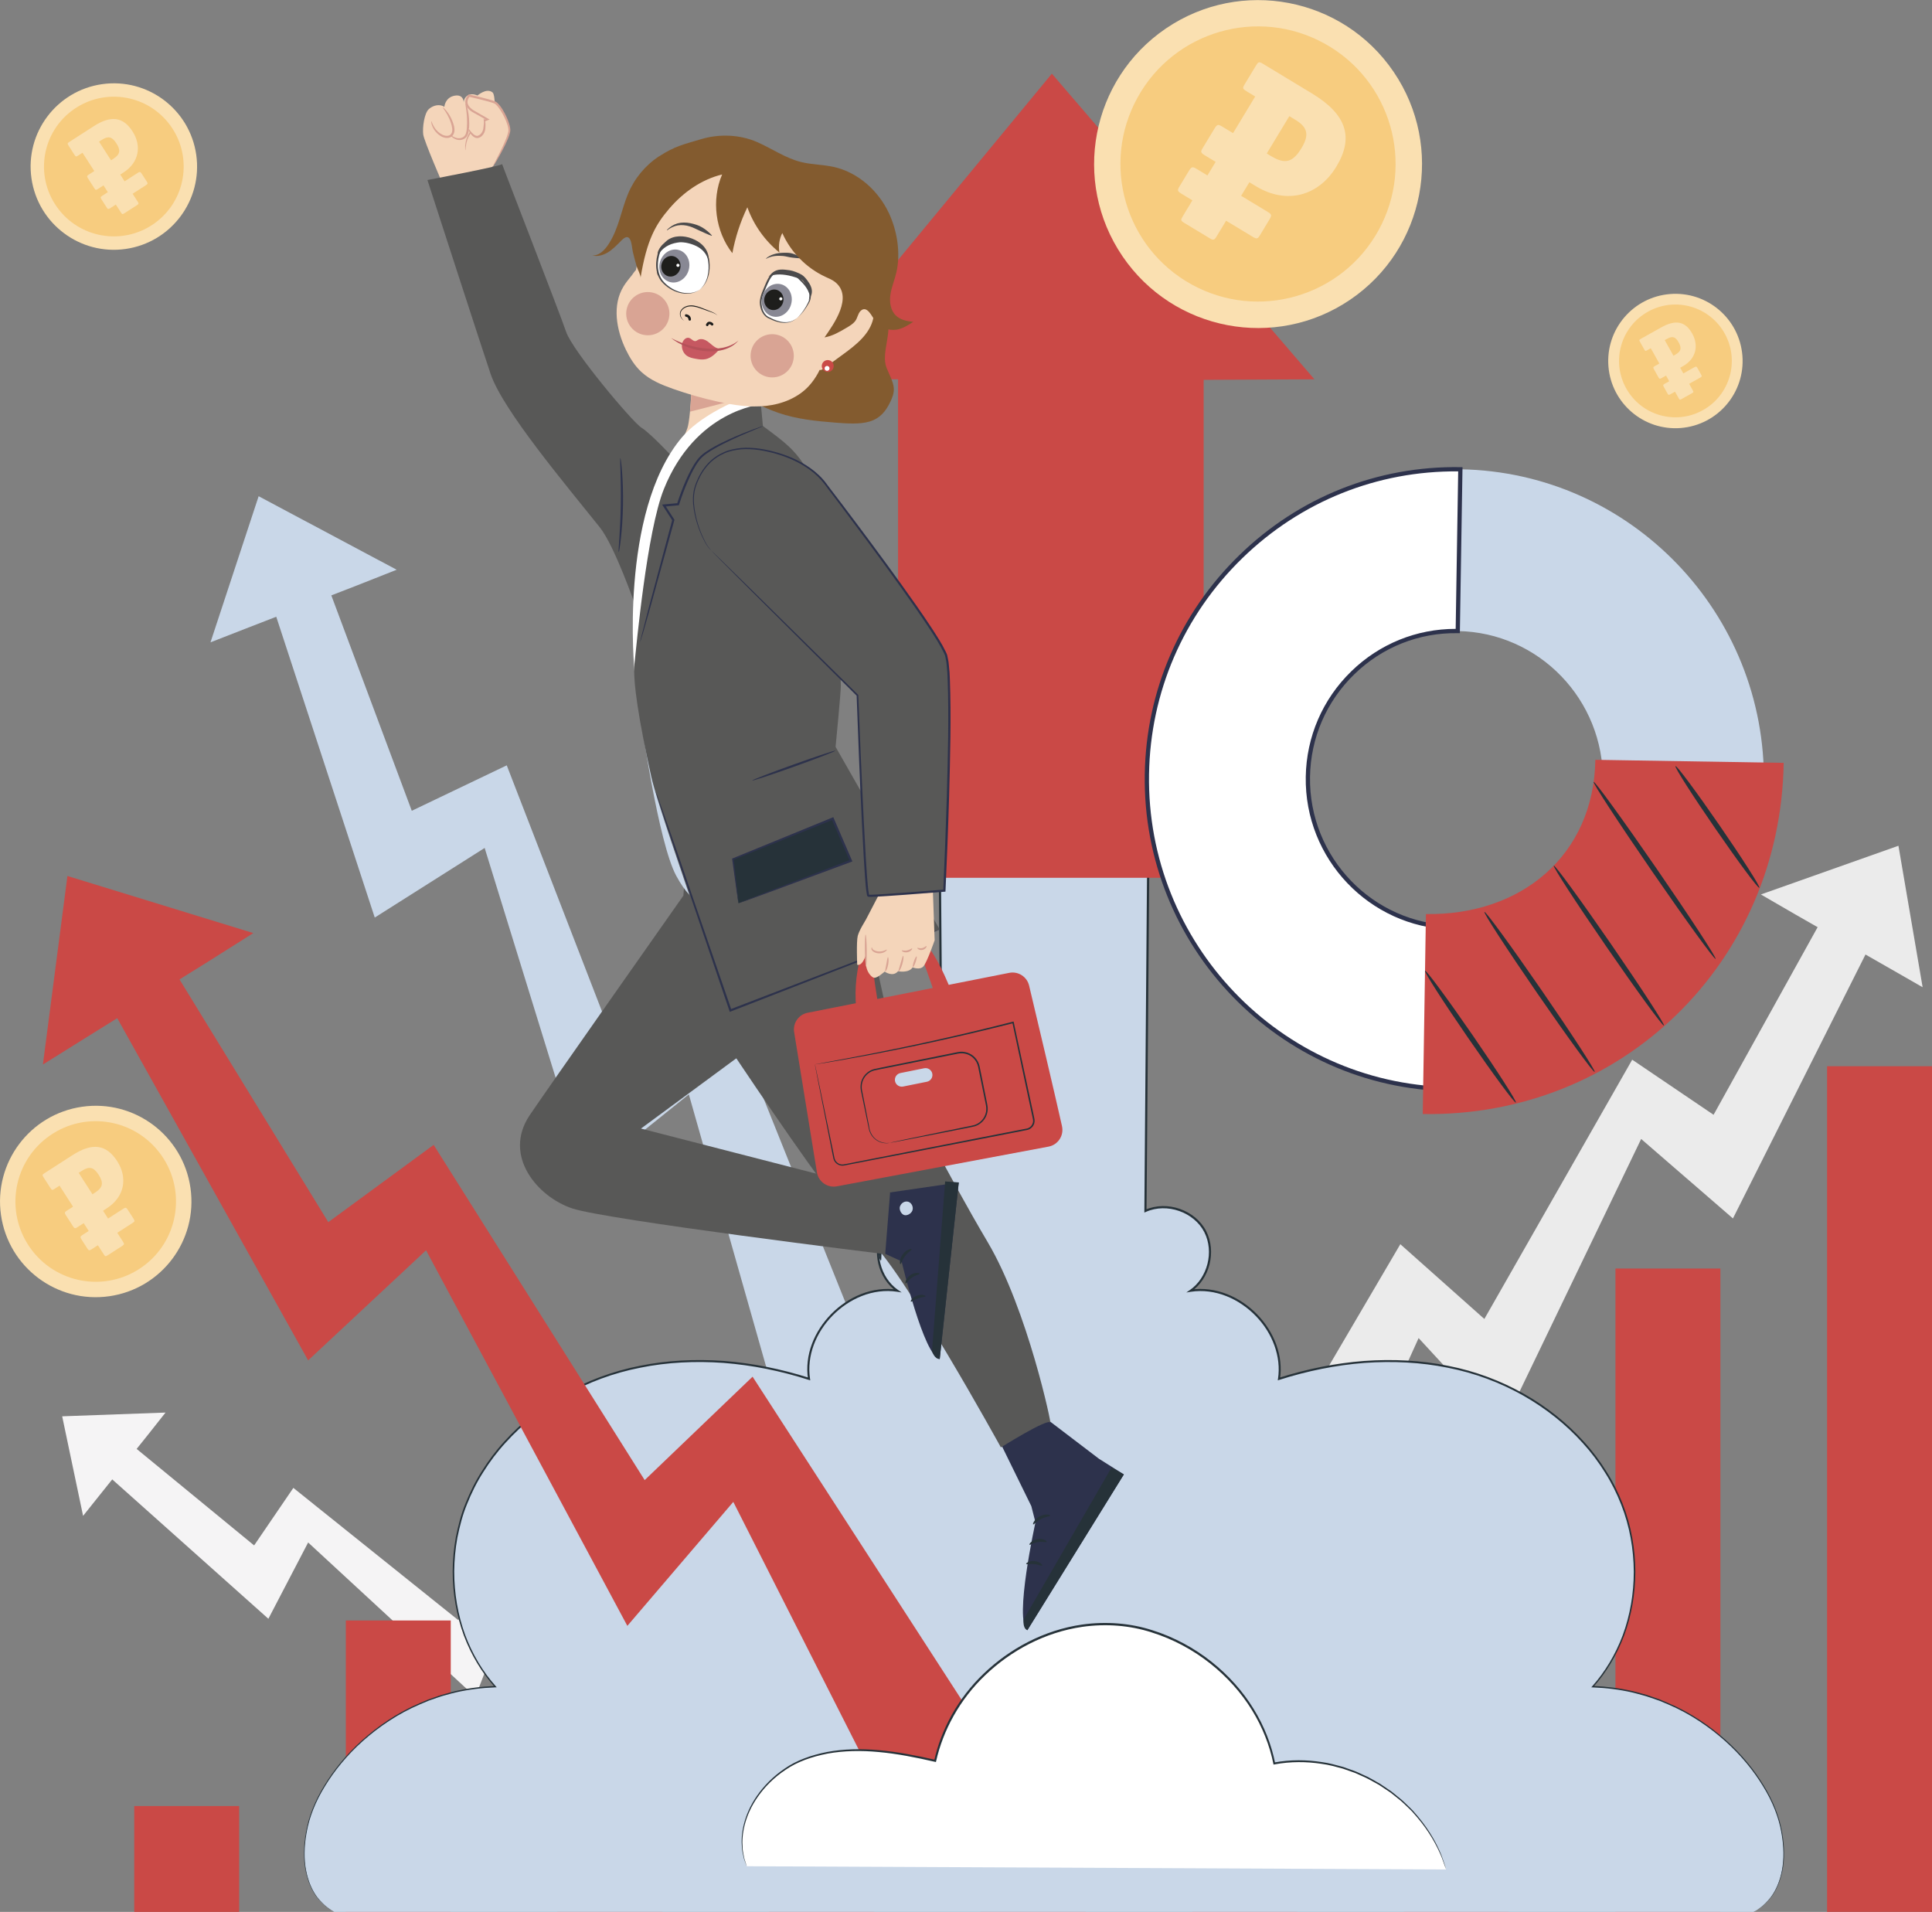 <?xml version="1.0" encoding="UTF-8"?> <svg xmlns="http://www.w3.org/2000/svg" id="_Слой_2" viewBox="0 0 684.54 677.38"><rect x="0" y="0" width="684.54" height="677.38" fill="#808080" stroke="none"/> <defs> <style>.cls-1{fill:#fff;}.cls-2{fill:#fae0b1;}.cls-3{fill:#c9d7e8;}.cls-4{fill:#f4d5ba;}.cls-5{fill:#b55159;}.cls-6{fill:#c65861;}.cls-7{fill:#2d324c;}.cls-8{fill:#1e1e1c;}.cls-9{fill:#ca4946;}.cls-10{fill:#263239;}.cls-11{fill:#f7cc7f;}.cls-12{fill:#888894;}.cls-13{fill:#d9a494;}.cls-14{fill:#ebebeb;}.cls-15{fill:#835b2f;}.cls-16{fill:#585857;}.cls-17{fill:#f5f4f5;}.cls-18{fill:none;opacity:.3;}.cls-19{fill:#1d1d1b;}.cls-20{fill:#4b4a4b;}</style> </defs> <g id="_Слой_1-2"> <polygon class="cls-14" points="672.65 299.65 623.91 316.91 636.21 324.04 670.26 343.49 681.22 349.78 672.65 299.65"></polygon> <polygon class="cls-14" points="460.43 567.19 430.08 553.43 496.16 440.82 525.93 467.31 578.32 375.45 607.15 394.97 654.04 310.42 671.27 317.69 614.01 431.69 581.49 403.54 532.13 506.07 502.64 474.08 460.43 567.19"></polygon> <polygon class="cls-17" points="22.03 501.8 58.65 500.47 52.4 508.37 35.03 530.07 29.44 537.07 22.03 501.8"></polygon> <polygon class="cls-17" points="231.62 622.79 248.03 605.81 175.14 548.83 162.41 574.04 103.94 527.16 90.04 547.54 37.09 504.05 27.64 513.33 95.09 573.53 109.18 546.5 168.43 601.2 179.53 572.43 231.62 622.79"></polygon> <circle class="cls-2" cx="33.91" cy="425.69" r="33.91" transform="translate(-59.85 9.07) rotate(-8.13)"></circle> <path class="cls-11" d="m57.2,409.34c9.03,12.86,5.92,30.61-6.94,39.63-12.86,9.03-30.61,5.92-39.63-6.94-9.03-12.86-5.92-30.61,6.94-39.63,12.86-9.03,30.61-5.92,39.63,6.94Z"></path> <path class="cls-2" d="m19.32,421.24c-.83.53-.96.42-1.47-.36l-2.4-3.72c-.5-.78-.55-.95.28-1.48l9.98-6.42c7.03-4.53,11.98-3.81,15.8,2.12,3.79,5.88,2.68,12.65-3.67,16.73l-1.33.86,1.78,2.76,5.38-3.46c.78-.5,1.02-.53,1.59.34l2.04,3.17c.5.78.5.98-.37,1.54l-5.38,3.46,2.04,3.17c.53.83.45,1.01-.33,1.51l-5.06,3.26c-.83.53-.93.47-1.47-.36l-2.04-3.17-2.21,1.42c-.87.56-1.05.48-1.56-.3l-2.04-3.17c-.56-.87-.44-1.08.34-1.59l2.21-1.42-1.78-2.76-2.21,1.42c-.87.56-1.05.48-1.56-.3l-2.55-3.95c-.56-.87-.44-1.08.34-1.59l2.21-1.42-4.79-7.45-1.79,1.15Zm9.8-6.5l-1.24.8,4.88,7.59.92-.59c2.9-1.86,3.03-3.58,1.26-6.33-1.69-2.62-3.24-3.12-5.82-1.46Z"></path> <polygon class="cls-3" points="91.64 175.81 140.55 201.86 126.38 207.46 87.19 222.66 74.58 227.58 91.64 175.81"></polygon> <polygon class="cls-3" points="273.99 493.14 308.35 483.39 256.24 353.52 220.46 376.85 179.55 271.16 145.9 287.26 109.64 190.19 90.23 195.15 132.78 325.09 171.72 300.43 207.72 416.95 244.07 387.74 273.99 493.14"></polygon> <rect class="cls-9" x="272.48" y="616.52" width="37.18" height="60.86"></rect> <rect class="cls-9" x="122.53" y="574.13" width="37.18" height="103.24"></rect> <rect class="cls-9" x="47.56" y="639.87" width="37.18" height="37.51"></rect> <rect class="cls-9" x="197.51" y="587.6" width="37.18" height="89.78"></rect> <rect class="cls-9" x="347.46" y="565.52" width="37.18" height="111.85"></rect> <rect class="cls-9" x="422.43" y="533.49" width="37.18" height="143.88"></rect> <rect class="cls-9" x="497.41" y="497.82" width="37.18" height="179.55"></rect> <rect class="cls-9" x="572.38" y="449.45" width="37.18" height="227.93"></rect> <rect class="cls-9" x="647.36" y="377.76" width="37.18" height="299.61"></rect> <path class="cls-3" d="m112.56,637.05c11.84-23.13,36.91-38.88,62.89-39.5-15.76-17.44-18.87-44.42-9.78-66.1,9.09-21.68,29.1-37.84,51.55-44.82,22.45-6.98,47.03-5.33,69.4,1.88-2.6-16.95,14.36-33.87,31.31-31.24-6.63-4.58-8.89-14.45-4.92-21.46,3.97-7.01,13.6-10.15,20.94-6.82l-.99-124.25h24.48s24.9,0,24.9,0h24.48s-.99,124.25-.99,124.25c7.34-3.33,16.97-.19,20.94,6.82,3.97,7.01,1.71,16.88-4.92,21.46,16.95-2.63,33.9,14.29,31.3,31.24,22.38-7.21,46.95-8.85,69.4-1.88,22.45,6.98,42.46,23.13,51.55,44.82,9.09,21.68,5.99,48.66-9.78,66.1,25.98.62,51.05,16.37,62.89,39.5,6.88,13.44,7.51,33.3-5.85,40.33h-239.03s-24.9,0-24.9,0H118.42c-13.36-7.03-12.73-26.89-5.85-40.33Z"></path> <path class="cls-10" d="m621.38,677.38s.61-.35,1.79-1.08c1.17-.74,2.78-2.09,4.47-4.24,1.64-2.19,3.12-5.33,3.9-9.28.81-3.94.79-8.68-.16-13.85-.91-5.18-3.05-10.76-6.42-16.25-3.33-5.52-7.79-11.05-13.43-16.12-5.65-5.03-12.43-9.76-20.42-13.16-1-.42-2.01-.85-3.02-1.28-1.04-.36-2.09-.73-3.14-1.1-1.05-.39-2.13-.71-3.23-.99-1.1-.29-2.19-.63-3.31-.88-4.49-1.03-9.2-1.63-14.06-1.83l.17.4c4.6-5.13,8.36-11.37,10.97-18.32,2.56-6.97,3.93-14.66,3.95-22.6-.06-7.94-1.41-16.16-4.51-24.03-1.54-3.93-3.43-7.79-5.77-11.45-2.29-3.69-4.93-7.23-7.93-10.51-11.91-13.23-28.91-23.14-48.1-26.89-9.57-1.96-19.61-2.45-29.73-1.74-10.12.78-20.32,2.82-30.34,6.02l.46.39c.6-4,.13-8.22-1.29-12.14-1.42-3.93-3.74-7.58-6.71-10.67-2.97-3.08-6.61-5.62-10.68-7.24-4.06-1.62-8.6-2.29-13.03-1.6l.27.66c6.4-4.43,9.07-13.99,5.29-21.43-3.81-7.41-13.79-11.01-21.67-7.5l.53.35c.32-39.57.66-81.29,1.01-124.25v-.4s-.39,0-.39,0c-11.71,0-24.26,0-36.9,0-12.42,0-24.75,0-36.96,0h-.4s0,.4,0,.4c.35,42.86.68,84.45,1.01,124.25l.53-.35c-7.74-3.45-17.56-.06-21.53,7.21-3.92,7.3-1.51,17.09,5.14,21.73l.27-.67c-4.37-.68-8.85-.04-12.88,1.54-4.04,1.58-7.66,4.07-10.65,7.11-2.98,3.05-5.35,6.68-6.82,10.63-1.47,3.95-1.99,8.24-1.36,12.37l.46-.39c-10.01-3.2-20.21-5.23-30.32-6.02-10.11-.71-20.14-.22-29.7,1.73-19.17,3.74-36.16,13.62-48.07,26.82-3.01,3.28-5.64,6.82-7.94,10.5-2.34,3.65-4.23,7.51-5.79,11.43-1.62,3.91-2.61,7.97-3.43,11.98-.73,4.04-1.09,8.07-1.12,12.05-.01,7.95,1.37,15.65,3.92,22.65,2.61,6.97,6.38,13.23,11,18.39l.17-.4c-4.87.19-9.58.8-14.08,1.83-1.12.25-2.22.6-3.32.89-1.1.29-2.18.6-3.23,1-1.06.37-2.11.73-3.15,1.1-1.02.43-2.02.86-3.02,1.28-8,3.41-14.78,8.15-20.43,13.18-5.64,5.08-10.09,10.62-13.42,16.14-3.37,5.49-5.5,11.08-6.4,16.25-.94,5.17-.95,9.9-.14,13.84.78,3.95,2.27,7.07,3.9,9.26,1.69,2.14,3.3,3.49,4.46,4.23,1.18.73,1.79,1.08,1.79,1.08,0,0-.59-.39-1.75-1.13-1.15-.76-2.74-2.11-4.39-4.25-1.6-2.18-3.06-5.3-3.82-9.22-.79-3.92-.76-8.62.2-13.75.92-5.15,3.05-10.67,6.42-16.14,3.33-5.48,7.77-10.99,13.4-16.02,5.64-5,12.39-9.69,20.35-13.07.99-.42,2-.84,3.01-1.27,1.04-.36,2.08-.72,3.13-1.09,1.04-.39,2.12-.7,3.21-.98,1.09-.29,2.18-.63,3.3-.87,4.47-1.02,9.15-1.61,13.99-1.79l.51-.02-.34-.38c-4.57-5.12-8.29-11.33-10.87-18.25-2.51-6.94-3.87-14.58-3.85-22.47.04-3.94.4-7.95,1.13-11.95.82-3.98,1.81-8,3.42-11.87,1.55-3.88,3.42-7.71,5.75-11.33,2.28-3.64,4.9-7.15,7.89-10.4,11.84-13.09,28.71-22.89,47.75-26.58,9.5-1.94,19.47-2.41,29.52-1.7,10.06.79,20.2,2.81,30.16,6.01l.54.17-.09-.56c-.61-4-.1-8.17,1.33-12.02,1.43-3.85,3.74-7.4,6.66-10.38,2.92-2.97,6.46-5.4,10.4-6.94,3.93-1.54,8.27-2.15,12.5-1.49l1.58.25-1.32-.91c-6.33-4.38-8.66-13.84-4.91-20.76,3.75-6.91,13.23-10.17,20.56-6.87l.54.24v-.59c-.32-39.8-.65-81.39-.98-124.25l-.39.39c12.21,0,24.54,0,36.96,0,12.64,0,25.19,0,36.9,0l-.39-.39c-.34,42.96-.67,84.68-.98,124.25v.59s.53-.24.53-.24c7.47-3.36,17.11.12,20.7,7.15,3.61,7.06,1.04,16.29-5.05,20.49l-1.32.91,1.59-.25c4.28-.67,8.69-.03,12.65,1.55,3.97,1.58,7.53,4.06,10.43,7.07,5.83,5.98,9.03,14.39,7.82,22.2l-.09.56.54-.17c9.96-3.19,20.11-5.22,30.17-6.01,10.06-.71,20.04-.23,29.55,1.71,19.06,3.71,35.95,13.53,47.78,26.65,2.99,3.26,5.61,6.77,7.88,10.42,2.32,3.63,4.2,7.45,5.73,11.35,3.09,7.79,4.44,15.95,4.5,23.82,0,7.88-1.35,15.51-3.88,22.43-2.58,6.9-6.3,13.09-10.84,18.18l-.34.38.51.02c4.83.18,9.5.77,13.97,1.79,1.12.25,2.2.59,3.29.87,1.09.28,2.17.59,3.21.98,1.05.36,2.09.73,3.13,1.08,1.01.42,2.01.85,3.01,1.26,7.96,3.37,14.71,8.05,20.34,13.05,5.63,5.03,10.08,10.53,13.41,16.01,3.38,5.46,5.51,10.99,6.44,16.14.96,5.14,1,9.85.22,13.77-.75,3.93-2.21,7.05-3.82,9.24-1.66,2.15-3.25,3.5-4.4,4.26-1.17.74-1.76,1.14-1.76,1.14Z"></path> <polygon class="cls-9" points="465.72 134.39 372.69 26.1 283.3 134.39 318.19 134.39 318.19 311 426.48 311 426.48 134.58 465.72 134.39"></polygon> <polygon class="cls-9" points="23.89 310.36 89.75 330.59 73.76 340.69 29.46 368.25 15.2 377.16 23.89 310.36"></polygon> <polygon class="cls-9" points="321.1 653.1 360.78 633.27 266.65 487.76 228.42 524.4 153.65 405.63 116.32 433.01 49.26 323.61 26.71 334.15 109.18 481.98 150.96 442.98 222.28 576.04 259.82 532.12 321.1 653.1"></polygon> <g class="cls-18"> <path d="m282.25,615.6c9.03-5.98,20.71-6.64,31.34-4.54,3.51.69,7.4,1.6,10.48-.23,3.05-1.82,4.09-5.64,5.31-8.98,6.22-17.07,23.25-28.76,41.16-31.74,17.92-2.98,32.31-1.55,48.54,6.58,9.69,4.85,19.71,11.64,28.21,24.31,2.44,3.63,6.85,11.03,6.85,11.03,3.24,2.39,7.54,2.55,11.52,3.2,16.43,2.68,30.59,16.02,34.25,32.26l-227.72-3.7c-4.28-9.95,1.02-22.21,10.05-28.19Z"></path> </g> <path class="cls-1" d="m512.4,662.35c-7.12-25.21-35.18-42.51-60.9-37.55-5.42-27.43-31.73-49.22-59.69-49.44-27.96-.22-54.6,21.15-60.46,48.5-15.45-3.56-32.07-6.21-46.83-.39-14.75,5.81-26.05,23.1-19.95,37.74"></path> <path class="cls-10" d="m264.58,661.21s-.03-.15-.12-.43c-.1-.31-.23-.72-.4-1.25-.19-.55-.42-1.23-.54-2.08-.14-.84-.4-1.8-.41-2.92-.38-4.39.66-11.25,5.49-18.06,2.38-3.38,5.63-6.71,9.77-9.45,4.1-2.82,9.26-4.64,14.87-5.72,5.64-1.02,11.78-1.16,18.16-.55,6.39.58,13.02,1.88,19.87,3.46l.34.08.08-.35c2.45-10.83,8.31-21.79,17.41-30.44,9.02-8.63,21.08-15.2,34.45-17.12,8.32-1.17,16.78-.52,24.48,1.97,7.72,2.41,14.76,6.27,20.77,11.02,6.01,4.76,11.02,10.4,14.78,16.49,3.76,6.09,6.29,12.59,7.59,19.01l.06.32.32-.06c5.75-1.08,11.42-1.01,16.66-.21,2.65.32,5.14,1.06,7.57,1.7,1.19.42,2.36.82,3.51,1.23,1.17.37,2.23.96,3.32,1.41,2.2.89,4.14,2.15,6.09,3.18.92.62,1.82,1.22,2.71,1.81.44.3.88.59,1.31.88.42.31.81.65,1.22.96.8.64,1.58,1.27,2.35,1.89.76.62,1.42,1.33,2.11,1.96.67.66,1.36,1.26,1.97,1.92.59.67,1.16,1.33,1.72,1.97,4.42,5.17,6.89,9.97,8.34,13.29.73,1.66,1.1,3.01,1.45,3.89.32.88.51,1.33.51,1.33,0,0-.49-1.88-1.77-5.3-1.4-3.36-3.82-8.22-8.24-13.47-.56-.65-1.13-1.31-1.72-2-.6-.67-1.3-1.28-1.97-1.95-.69-.65-1.35-1.36-2.11-1.99-.77-.63-1.55-1.26-2.35-1.92-.4-.32-.8-.66-1.22-.98-.44-.3-.88-.6-1.32-.9-.89-.6-1.8-1.22-2.72-1.84-1.96-1.06-3.91-2.34-6.13-3.24-1.1-.47-2.17-1.07-3.35-1.44-1.16-.41-2.35-.83-3.54-1.26-2.45-.66-4.97-1.41-7.65-1.75-5.31-.83-11.05-.92-16.88.16l.39.26c-1.29-6.5-3.83-13.09-7.63-19.25-3.78-6.17-8.84-11.89-14.91-16.71-6.07-4.81-13.19-8.73-21.01-11.18-7.8-2.52-16.38-3.18-24.82-2-13.56,1.94-25.75,8.6-34.87,17.35-9.2,8.76-15.12,19.86-17.57,30.85l.42-.27c-6.86-1.56-13.53-2.85-19.97-3.42-6.43-.59-12.63-.43-18.33.62-5.67,1.12-10.9,2.98-15.05,5.87-4.18,2.81-7.45,6.2-9.83,9.63-4.83,6.92-5.82,13.89-5.36,18.32.03,1.13.31,2.1.47,2.94.14.85.39,1.53.6,2.07.19.53.34.94.45,1.24.1.28.16.41.17.41Z"></path> <path class="cls-3" d="m517.42,166.27c60.27.97,108.52,51.02,107.55,111.57-.97,60.55-50.79,109.02-111.06,108.05-60.27-.97-108.52-51.03-107.55-111.57.97-60.55,50.79-109.02,111.06-108.05Zm-.92,57.31c-28.82-.46-52.64,22.71-53.1,51.66-.46,28.95,22.61,52.88,51.42,53.35,28.82.47,52.64-22.71,53.1-51.66.46-28.95-22.61-52.88-51.42-53.35Z"></path> <path class="cls-1" d="m406.36,274.31c-.97,60.55,47.28,110.6,107.55,111.57l.92-57.3c-28.82-.47-51.89-24.4-51.42-53.35.46-28.95,24.28-52.12,53.1-51.66l.92-57.3c-60.27-.97-110.09,47.5-111.06,108.04Z"></path> <path class="cls-7" d="m513.9,386.64c-60.69-.98-109.27-51.37-108.29-112.34.47-29.48,12.38-57.05,33.52-77.62,21.14-20.57,48.94-31.64,78.31-31.17h.75s-.94,58.82-.94,58.82h-.75c-13.76-.22-26.75,4.95-36.65,14.57-9.9,9.63-15.47,22.53-15.69,36.33-.46,28.54,22.28,52.12,50.68,52.58h.75s-.94,58.82-.94,58.82h-.75Zm-51.25-111.42c.23-14.2,5.96-27.48,16.15-37.39,10-9.73,23.15-15.04,36.97-15.02l.89-55.8c-28.67-.26-55.8,10.63-76.48,30.75-20.86,20.29-32.6,47.48-33.06,76.56-.96,59.88,46.55,109.42,106.05,110.79l.89-55.8c-28.88-.87-51.88-24.98-51.41-54.1Z"></path> <path class="cls-9" d="m504.1,394.7c70.51,1.14,126.76-53.59,127.89-124.42l-66.73-1.08c-.54,33.87-26.31,55.19-60.03,54.65l-1.13,70.85Z"></path> <path class="cls-10" d="m593.65,271.43c-.42.29,5.88,10.18,14.09,22.09,8.21,11.91,15.2,21.33,15.63,21.03.42-.29-5.88-10.18-14.09-22.09-8.2-11.91-15.2-21.32-15.62-21.03Z"></path> <path class="cls-10" d="m564.64,277.01c-.42.29,8.91,14.57,20.84,31.89,11.94,17.32,21.95,31.12,22.38,30.83.42-.29-8.91-14.57-20.84-31.89-11.93-17.32-21.95-31.12-22.37-30.83Z"></path> <path class="cls-10" d="m550.52,306.69c-.42.29,7.98,13.22,18.76,28.87,10.79,15.66,19.87,28.11,20.3,27.81.42-.29-7.98-13.22-18.76-28.87-10.78-15.65-19.87-28.1-20.29-27.81Z"></path> <path class="cls-10" d="m525.96,323.1c-.42.29,7.98,13.22,18.76,28.87,10.79,15.65,19.87,28.11,20.3,27.81.42-.29-7.97-13.22-18.76-28.87-10.78-15.65-19.87-28.1-20.29-27.81Z"></path> <path class="cls-10" d="m504.91,343.93c-.42.29,6.44,10.99,15.33,23.89,8.89,12.9,16.44,23.12,16.86,22.83.42-.29-6.44-10.99-15.33-23.89-8.89-12.9-16.44-23.12-16.86-22.83Z"></path> <path class="cls-4" d="m264.96,163.15c-6.06,6.62-17.46,4.3-21.46.7-4-3.6-.69-10.11,0-11.99.39-1.05.71-3.29.97-6,.7-7.29.97-17.98.97-17.98h17.98s-.11,3.36-.1,7.6c0,1.74.04,3.64.11,5.5.16,4.66.56,9.16,1.43,10.83,1.87,3.58,3.73,7.37.09,11.33Z"></path> <path class="cls-13" d="m268.53,139.67l-5.09,1.31-18.96,4.88c.7-7.29.97-17.98.97-17.98h8.48l9.41,7.6,5.2,4.19Z"></path> <path class="cls-4" d="m156.87,65.22s-6.58-15.17-6.91-17.54c-.32-2.37.34-7.65,2.05-9.09,1.7-1.44,3.91-1.74,5.43-.74,0,0,.24-3.31,3.61-3.94,3.37-.63,3.27,2.49,3.27,2.49,0,0-.15-2.31,2.29-2.93,1.2-.3,2.56.38,2.56.38,0,0,3.22-2.87,5.36-1.09,2.14,1.78-.33,29.4-.33,29.4l-17.34,3.05Z"></path> <path class="cls-4" d="m174.65,59.01s5.88-10.12,5.85-12.88c-.03-2.76-3.34-9.01-5.17-9.8-1.83-.79-9.1-2.42-9.1-2.42,0,0-2.96,2.79,1.42,5.55l5.06,2.85s-8.08,2.7-7.83,10.96"></path> <path class="cls-13" d="m164.88,53.25c.13.01-.04-1.47.75-3.82.43-1.15,1.17-2.48,2.37-3.72,1.19-1.22,2.85-2.37,4.81-3.11l.67-.25-.61-.35c-1.6-.92-3.32-1.9-5.13-2.95-.84-.53-1.64-1.27-1.97-2.18-.34-.9.02-1.99.73-2.7l-.35.1c1.24.3,2.55.61,3.88.92,1.04.26,2.06.52,3.05.8.5.14.99.28,1.46.44.24.08.48.16.67.26.17.09.35.22.52.38,1.35,1.33,2.3,3.09,3.09,4.71.38.83.73,1.65.97,2.47.23.81.45,1.64.32,2.36-.32,1.54-.96,2.96-1.51,4.23-1.14,2.55-2.19,4.56-2.9,5.95-.71,1.39-1.11,2.17-1.06,2.2.05.03.53-.7,1.33-2.05.79-1.36,1.92-3.33,3.14-5.87.59-1.28,1.27-2.66,1.65-4.36.17-.92-.07-1.8-.3-2.67-.25-.87-.59-1.72-.98-2.58-.81-1.7-1.7-3.46-3.23-4.98-.2-.18-.43-.36-.71-.5-.26-.12-.5-.21-.75-.29-.5-.17-1-.31-1.5-.46-1.01-.29-2.04-.55-3.08-.81-1.34-.32-2.65-.63-3.9-.92l-.21-.05-.15.15c-.91.91-1.36,2.3-.91,3.52.46,1.19,1.38,1.97,2.3,2.55,1.84,1.03,3.58,2,5.2,2.9l.06-.6c-2.1.83-3.76,2.05-4.99,3.36-1.22,1.32-1.95,2.75-2.35,3.96-.17.62-.33,1.17-.36,1.66-.07.49-.12.91-.09,1.25.01.68.03,1.03.07,1.03Z"></path> <path class="cls-4" d="m164.92,36.53c.82,2.94,1.11,6.01.87,9.05-.08,1.03-.26,2.13-.98,2.88-.68.71-1.76.96-2.72.78-.97-.18-1.83-.74-2.52-1.44"></path> <path class="cls-13" d="m159.57,47.8c-.06.02.49,1.04,2.16,1.64.83.27,2.02.29,3.04-.45,1.05-.78,1.34-2.21,1.42-3.44.42-5.12-1.09-9.1-1.27-9.01-.24.05.89,4.01.48,8.95-.08,1.21-.33,2.35-1.08,2.93-.74.59-1.72.66-2.45.49-1.5-.39-2.22-1.23-2.31-1.11Z"></path> <path class="cls-4" d="m171.39,42c.51,1.32.33,1.89.25,3.3-.08,1.41-.93,2.88-2.31,3.21-1.15.27-2.63-1.26-3.3-2.85"></path> <path class="cls-13" d="m166.03,45.66c-.09.03.04.75.7,1.7.34.46.79,1.02,1.57,1.38.36.18.95.24,1.38.06.44-.14.85-.41,1.18-.75.67-.68.99-1.55,1.09-2.33.06-.79.08-1.39.06-1.99-.08-1.2-.56-1.78-.62-1.75-.13.04.14.7.07,1.74-.08.66-.15,1.28-.22,1.88-.12.65-.42,1.36-.94,1.89-.26.26-.56.46-.87.57-.32.12-.55.1-.85,0-.58-.23-1.05-.68-1.41-1.06-.72-.78-1.02-1.4-1.14-1.35Z"></path> <path class="cls-4" d="m156.9,38.03c1.65,1.79,2.87,3.98,3.51,6.33.34,1.23.45,2.74-.5,3.6-.99.9-2.6.57-3.73-.14-1.72-1.07-2.97-2.89-3.34-4.89"></path> <path class="cls-13" d="m152.83,42.92c-.08,0-.1,1.29.97,3,.54.83,1.36,1.74,2.54,2.4.6.32,1.3.56,2.08.56.77.02,1.68-.35,2.14-1.11.48-.75.51-1.59.44-2.31-.08-.74-.29-1.4-.5-2.01-.43-1.23-.98-2.26-1.52-3.08-1.08-1.64-2.04-2.4-2.1-2.34-.1.08.7.97,1.62,2.63.45.83.93,1.84,1.31,3.03.18.59.36,1.22.42,1.86.06.64,0,1.31-.33,1.81-.68,1.06-2.23.86-3.23.34-1.05-.55-1.87-1.34-2.42-2.08-1.11-1.5-1.29-2.72-1.43-2.68Z"></path> <path class="cls-16" d="m238.71,162.35s-8.17-8.81-11.39-10.79c-3.22-1.98-24.48-27.31-26.73-33.98-2.25-6.67-23.1-60.2-22.67-59.47.36.6-26.47,5.67-26.47,5.67,0,0,19.98,61.73,22.41,68.79,4.4,12.8,26.22,38.71,38.65,54.25,5.29,6.62,12.62,27.81,12.62,27.81l13.59-52.28Z"></path> <path class="cls-7" d="m219.23,195.59c.1.01.44-1.83.77-4.84.34-3.01.66-7.18.74-11.8.08-4.62-.1-8.8-.33-11.82-.24-3.02-.51-4.87-.61-4.86-.11,0-.04,1.88.05,4.89.09,3.01.18,7.18.1,11.77-.08,4.6-.31,8.75-.51,11.76-.2,3.01-.34,4.87-.22,4.89Z"></path> <path class="cls-7" d="m353.94,510.22l11.48,23.41,1.46,5.73s-7.66,34.79-2.87,38.21l34.18-55.18-8.81-5.55-19.5-14.85-15.95,8.23Z"></path> <path class="cls-10" d="m398.2,522.39l-4.33-2.48-31.16,53.84s-.51,3.09,1.3,3.83l34.19-55.18Z"></path> <path class="cls-10" d="m366.07,540.09c.26.15,1.21-1.13,2.85-1.94,1.62-.86,3.15-.85,3.2-1.16.1-.28-1.67-.83-3.64.2-1.98,1-2.68,2.82-2.41,2.91Z"></path> <path class="cls-10" d="m364.75,547.29c.21.22,1.37-.68,3.01-.93,1.64-.29,2.95.2,3.11-.07.2-.23-1.18-1.34-3.22-1-2.04.32-3.13,1.84-2.89,2Z"></path> <path class="cls-10" d="m369.27,554.66c.21-.21-.84-1.38-2.66-1.56-1.82-.19-3.16.74-3.02.98.12.28,1.37-.07,2.87.1,1.5.13,2.62.73,2.82.47Z"></path> <path class="cls-16" d="m236.83,337.99c1.13,2.67,58.8,90.96,70.63,100.77,11.83,9.81,47.18,74.06,47.18,74.06,0,0,16.76-10.52,17.49-8.78s-7.94-39.91-22.18-63.96c-14.24-24.06-29.97-55.13-29.97-55.13l-13.19-59.95s-.59-24.89-4.23-34.58c-3.64-9.68-14.31-18.1-14.31-18.1l-51.43,65.65Z"></path> <path class="cls-7" d="m300.77,438.35l18.68,8.54s7.88,33.61,13.51,34.6l6.74-62.55-29.54,4.3-9.4,15.11Z"></path> <path class="cls-3" d="m318.96,427.27c.44-1.18,1.82-1.87,2.95-1.46,1.13.41,1.8,1.88,1.37,3.06-.42,1.18-2.06,2.07-3.14,1.53-1.08-.54-1.77-2.31-1.09-3.35"></path> <path class="cls-10" d="m339.7,418.94l-4.82-.36-4.66,60.11s.85,2.91,2.74,2.8l6.75-62.55Z"></path> <path class="cls-10" d="m319.04,447.87c.29.02.59-1.49,1.68-2.89,1.06-1.43,2.4-2.07,2.31-2.36-.03-.29-1.81-.02-3.1,1.7-1.31,1.71-1.16,3.59-.89,3.55Z"></path> <path class="cls-10" d="m320.9,454.71c.27.1.91-1.17,2.24-2.07,1.31-.94,2.66-1.06,2.68-1.37.08-.28-1.6-.68-3.24.48-1.65,1.14-1.97,2.92-1.69,2.96Z"></path> <path class="cls-10" d="m327.94,459.26c.09-.27-1.31-.86-2.98-.24-1.67.6-2.46,1.97-2.23,2.12.22.2,1.17-.63,2.55-1.11,1.37-.51,2.6-.47,2.66-.77Z"></path> <path class="cls-10" d="m312.11,446.55c.28-.1.03-1.54.33-3.26.26-1.72.96-3,.73-3.19-.19-.2-1.4.99-1.73,3.02-.34,2.02.43,3.56.67,3.43Z"></path> <path class="cls-16" d="m315.63,314.85s-6.27,24.21-19.63,34.16c-13.35,9.94-68.89,50.84-68.89,50.84l88.27,22.71-1.74,21.8s-98.72-12.14-110.93-16.23c-12.22-4.09-24.64-18.59-15.07-32.95,4.8-7.21,54.49-77.85,54.49-77.85l1.49-18.96,62.64,3.96,9.38,12.53Z"></path> <path class="cls-3" d="m252.29,320.2c-1.44.13-6.33,1.86-12.69-9.91-6.36-11.76-12.47-55.31-12.47-55.31l25.17,65.21Z"></path> <path class="cls-1" d="m224.83,238.12s-5.64-56.52,16.76-83.14c6.13-7.28,17.42-12.12,17.42-12.12l9.7-2.35,1.04,8.04-28.17,32.32-16.75,57.24Z"></path> <path class="cls-16" d="m269.62,143.31s-23.19,1.99-34.41,30c-6.02,15.04-9.69,55.41-10.39,61.7-.7,6.3,1.65,20.76,5.95,40.23.84,3.79,3.86,13.74,12.13,37.87,8.84,25.81,15.9,44.86,15.9,44.86l74.13-28.68-36.87-64.68s1.95-19.92,1.86-21.83c-.71-14.81,2.17-23.15-2.73-51.63-1.46-8.49-4.4-16.66-8.83-24.11-4.66-7.85-8.12-10.19-16.05-16.11l-.71-7.64Z"></path> <polygon class="cls-10" points="261.64 320.02 259.68 304.38 295.03 290.04 301.48 304.98 261.64 320.02"></polygon> <path class="cls-7" d="m261.64,320.02s.29-.14.81-.35c.58-.23,1.33-.53,2.26-.9,2.03-.79,4.84-1.89,8.33-3.26,7.12-2.74,16.98-6.53,28.31-10.89l-.22.52c-1.73-4-3.58-8.27-5.48-12.66-.33-.77-.66-1.53-.98-2.28l.52.21c-13.89,5.58-26.36,10.59-35.39,14.22l.17-.29c.53,4.76.96,8.62,1.26,11.39.14,1.3.24,2.35.33,3.14.07.73.1,1.12.09,1.14-.01.02-.07-.32-.18-1.01-.11-.77-.26-1.79-.45-3.05-.39-2.8-.93-6.72-1.6-11.54l-.03-.21.2-.08c9.01-3.69,21.44-8.78,35.3-14.45l.36-.15.16.36c.32.74.65,1.51.98,2.28,1.89,4.39,3.73,8.66,5.46,12.67l.16.38-.38.14c-11.5,4.26-21.5,7.96-28.73,10.64-3.48,1.27-6.29,2.29-8.31,3.02-.91.32-1.63.58-2.2.78-.5.17-.75.25-.74.23Z"></path> <path class="cls-7" d="m232.34,280.48s.02.14.1.41c.09.31.21.69.36,1.17.35,1.08.83,2.57,1.45,4.47,1.31,3.93,3.17,9.52,5.47,16.41,4.71,13.88,11.18,32.96,18.33,54.03.13.39.27.78.39,1.15l.13.39.38-.15c20.49-7.98,38.99-15.18,52.42-20.41,6.64-2.62,12.02-4.75,15.81-6.25,1.82-.74,3.25-1.32,4.28-1.73.45-.19.82-.35,1.11-.47.25-.11.37-.17.37-.18,0-.01-.14.03-.4.11-.3.1-.67.24-1.13.4-1.05.39-2.49.92-4.33,1.6-3.81,1.44-9.23,3.49-15.9,6.02-13.46,5.18-31.98,12.3-52.51,20.19l.51.24c-.12-.36-.26-.75-.39-1.15-7.23-21.04-13.78-40.1-18.54-53.96-2.39-6.85-4.34-12.41-5.71-16.33-.67-1.88-1.21-3.36-1.59-4.43-.18-.47-.32-.84-.43-1.14-.1-.26-.16-.39-.17-.38Z"></path> <path class="cls-9" d="m341.31,363.1s-8.77-28.55-16.21-30.48c-7.45-1.93-17.32-2.24-19.07,2.61-1.75,4.86-3.17,11.95-2.86,19.12.31,7.17,2.94,17.72,2.94,17.72l7.61-2.36s-5.95-28.98-4.41-33.73c1.54-4.75,14.18-3.59,16.49,1.33,2.3,4.92,9.63,27.59,9.63,27.59l5.88-1.81Z"></path> <path class="cls-9" d="m376.29,399.01c-2.67-11.96-8.9-38.25-11.66-49.81-.75-3.15-3.86-5.15-7.04-4.52l-71.43,14.14c-3.19.63-5.3,3.67-4.78,6.88l8.07,49.66c.54,3.34,3.73,5.58,7.06,4.96l75-14.07c3.35-.63,5.52-3.91,4.77-7.24Z"></path> <path class="cls-10" d="m288.73,377.12s.02.17.09.53c.07.38.17.91.3,1.59.28,1.43.68,3.5,1.2,6.16,1.07,5.4,2.61,13.18,4.51,22.79.12.6.24,1.21.37,1.83.09.62.33,1.3.78,1.81.44.52,1.05.91,1.73,1.07.68.19,1.42.05,2.05-.09,2.62-.51,5.35-1.03,8.17-1.58,5.65-1.09,11.69-2.26,18.04-3.49,6.35-1.23,13.02-2.53,19.93-3.87,3.46-.67,6.97-1.36,10.54-2.05,1.78-.35,3.58-.7,5.39-1.05l1.36-.27c.44-.09.93-.14,1.4-.36.93-.41,1.65-1.25,1.89-2.24.11-.42.13-.87.07-1.3-.07-.43-.16-.79-.24-1.19-.17-.78-.33-1.56-.5-2.33-.33-1.55-.66-3.09-.99-4.63-.66-3.06-1.3-6.09-1.94-9.06-1.28-5.95-2.51-11.71-3.69-17.2l-.06-.26-.26.07c-20.31,5.19-37.87,8.91-50.33,11.36-6.23,1.23-11.19,2.14-14.59,2.77-1.69.31-3,.56-3.91.73-.42.08-.75.14-.99.19-.22.04-.33.07-.32.07,0,0,.13-.01.36-.05.25-.04.58-.09,1.02-.15.9-.15,2.2-.35,3.88-.62,3.41-.57,8.37-1.44,14.62-2.62,12.49-2.36,30.07-6.02,50.4-11.17l-.31-.2c1.17,5.5,2.4,11.25,3.66,17.21.63,2.98,1.28,6,1.93,9.06.33,1.53.66,3.07.99,4.63.17.78.33,1.55.5,2.33.17.8.39,1.53.18,2.24-.2.83-.81,1.54-1.58,1.88-.37.18-.82.23-1.28.32l-1.36.27c-1.81.35-3.61.7-5.39,1.05-3.57.7-7.08,1.38-10.54,2.06-6.91,1.35-13.57,2.66-19.92,3.9-6.35,1.25-12.38,2.43-18.03,3.54-2.82.56-5.55,1.09-8.17,1.61-.67.14-1.27.26-1.87.1-.6-.14-1.13-.48-1.52-.93-.4-.46-.6-1.01-.7-1.63-.13-.61-.25-1.21-.37-1.81-1.98-9.54-3.58-17.28-4.7-22.65-.56-2.67-1-4.75-1.3-6.19-.15-.7-.27-1.23-.35-1.62-.08-.37-.13-.56-.13-.56Z"></path> <path class="cls-10" d="m315.37,404.9s-.44.08-1.28.07c-.83-.03-2.11-.22-3.43-1.12-1.32-.88-2.5-2.58-2.74-4.86-.44-2.25-.94-4.8-1.49-7.62-.28-1.41-.57-2.89-.87-4.43-.39-1.51-.33-3.15.43-4.62.73-1.46,2.13-2.63,3.82-3.07,1.73-.38,3.57-.72,5.43-1.1,7.46-1.49,15.65-3.14,24.25-4.86,2.06-.42,4.29.32,5.64,1.86.7.75,1.16,1.69,1.4,2.66.21,1.03.42,2.05.63,3.06.41,2.03.81,4.02,1.21,5.97.2.98.39,1.94.59,2.89.17.95.44,1.91.49,2.8.11,1.83-.68,3.62-1.97,4.77-.64.58-1.39,1.02-2.19,1.28-.79.24-1.67.37-2.49.55-3.31.68-6.39,1.31-9.21,1.89-5.6,1.16-10.15,2.11-13.33,2.77-1.54.33-2.76.59-3.62.78-.39.09-.7.16-.94.22-.21.05-.32.08-.32.09,0,0,.11,0,.33-.04.24-.04.56-.1.95-.16.87-.16,2.09-.39,3.64-.68,3.19-.62,7.75-1.51,13.37-2.6,2.82-.56,5.91-1.17,9.23-1.82.83-.18,1.66-.29,2.54-.55.86-.28,1.68-.74,2.37-1.37,1.4-1.24,2.26-3.17,2.15-5.15-.06-1-.32-1.92-.49-2.88-.19-.95-.38-1.92-.58-2.9-.39-1.95-.79-3.94-1.2-5.97-.21-1.02-.42-2.04-.63-3.07-.25-1.07-.76-2.09-1.52-2.91-1.48-1.68-3.9-2.49-6.15-2.03-8.6,1.74-16.79,3.39-24.24,4.9-1.87.39-3.67.72-5.45,1.13-1.81.48-3.31,1.76-4.09,3.33-.82,1.56-.85,3.39-.44,4.91.32,1.54.62,3.01.91,4.42.58,2.81,1.11,5.36,1.57,7.6.11.56.22,1.1.38,1.62.18.51.39.99.66,1.41.53.85,1.2,1.49,1.88,1.94,1.38.9,2.7,1.06,3.54,1.05.86-.03,1.28-.18,1.28-.18Z"></path> <g class="cls-18"> <path d="m364.86,399.85c-19.95,10.5-43.02,14.98-65.45,12.71l65.45-12.71Z"></path> </g> <path class="cls-3" d="m319.99,384.96l8.43-1.7c1.32-.27,2.17-1.55,1.91-2.87h0c-.27-1.32-1.55-2.17-2.87-1.91l-8.43,1.7c-1.32.27-2.17,1.55-1.91,2.87h0c.27,1.32,1.55,2.17,2.87,1.91Z"></path> <path class="cls-4" d="m306.6,326.21s-2.17,3.35-2.69,5.39c-.52,2.04-.19,10.2-.19,10.2,0,0,1.77.89,3.2-3.85,1.43-4.75,1.61-6.98,1.61-6.98l-1.93-4.75Z"></path> <path class="cls-4" d="m306.83,341.36l-.34-14.94,5.75-11.04,18.27-.35.65,18.1s-2.68,7.77-3.96,9.23c-1.28,1.47-3.84.38-3.84.38-1.38,2.16-5.17,1.37-5.17,1.37-1.86,2.21-4.75.13-4.75.13,0,0-2.54,2.32-3.7,2.18-.41-.05-.84-.37-1.23-.78-1.08-1.15-1.65-2.69-1.69-4.27Z"></path> <path class="cls-13" d="m324.76,338.85c-.17-.06-.6.74-.96,1.78-.35,1.04-.5,1.94-.33,2,.17.06.6-.74.96-1.78.35-1.04.5-1.94.33-2Z"></path> <path class="cls-13" d="m320.02,338.64c-.19-.02-.49,1.25-.95,2.77-.45,1.53-.88,2.76-.71,2.85.16.08.88-1.07,1.34-2.66.47-1.59.49-2.94.31-2.96Z"></path> <path class="cls-13" d="m314.63,339.12c-.19,0-.33,1.14-.59,2.51-.25,1.37-.53,2.49-.35,2.56.16.07.74-.99,1-2.43.27-1.44.12-2.63-.06-2.63Z"></path> <path class="cls-13" d="m306.7,331.11c-.18,0-.3,2.55-.26,5.68.04,3.13.22,5.67.41,5.66.18,0,.3-2.55.26-5.68-.04-3.13-.22-5.67-.41-5.66Z"></path> <path class="cls-13" d="m325.03,335.85c-.05.07.06.28.39.48.32.2.86.35,1.44.22.59-.12,1.02-.48,1.23-.78.22-.31.24-.55.16-.59-.16-.09-.66.56-1.53.73-.87.19-1.59-.2-1.7-.05Z"></path> <path class="cls-13" d="m319.51,336.76c-.04.07.11.28.48.46.36.18.94.28,1.55.16.61-.12,1.1-.45,1.37-.75.27-.3.33-.56.26-.61-.15-.11-.76.52-1.76.71-.99.22-1.8-.12-1.9.03Z"></path> <path class="cls-13" d="m308.95,335.65c-.06-.08-.42.41,0,1.04.43.57,1.25.98,2.23,1.07.98.09,1.85-.21,2.38-.55.53-.34.74-.69.68-.75-.11-.14-1.3.8-3.01.64-.82-.07-1.58-.39-1.93-.71-.36-.34-.28-.71-.37-.74Z"></path> <path class="cls-16" d="m252.07,195.15c7.18,7.47,51.74,51.22,51.74,51.22,0,0,2.59,70.69,3.88,71,1.29.31,26.91-1.8,26.91-1.8,0,0,3.59-74.94.6-83.49-2.98-8.55-41.1-58.53-41.93-59.56-.83-1.04-5.19-8.69-19.78-12.43-17.08-4.38-24.24,3.8-27.11,12.2-2.47,7.23,2.25,18.48,4.54,21.5.36.48.74.93,1.16,1.36Z"></path> <path class="cls-7" d="m252.07,195.15s-.21-.29-.65-.83c-.47-.51-1.05-1.38-1.67-2.59-1.21-2.41-2.83-6.16-3.63-11.26-.37-2.53-.5-5.48.54-8.42,1.05-2.93,2.7-6.01,5.39-8.48,1.33-1.24,2.95-2.23,4.72-3,1.78-.79,3.77-1.14,5.81-1.38,4.12-.31,8.51.43,12.91,1.74,4.39,1.33,8.86,3.35,12.74,6.52,1.95,1.59,3.6,3.49,5.11,5.67,1.58,2.09,3.2,4.22,4.84,6.39,6.53,8.7,13.47,18.03,20.59,27.97,3.55,4.97,7.18,10.09,10.69,15.43,1.73,2.68,3.53,5.4,4.92,8.28.16.36.36.72.48,1.09l.24,1.17c.19.77.28,1.58.34,2.4l.22,2.45.11,2.48c.48,13.28.09,27.07-.29,41.18-.34,11.46-.78,22.69-1.27,33.58l.35-.37c-4.64.36-9.23.72-13.76,1.08-2.26.16-4.51.32-6.75.47-1.12.07-2.23.13-3.34.2l-1.65.07-.82.02-.35-.02s-.24-.07.03.06c.07.1,0-.04,0-.04-.41-2.05-.52-4.31-.71-6.45-.15-2.17-.29-4.31-.43-6.45-.24-4.27-.47-8.46-.69-12.57-.82-16.46-1.45-31.66-1.98-45.2v-.12s-.09-.08-.09-.08c-15.93-15.7-28.89-28.46-37.89-37.33-4.49-4.4-7.99-7.82-10.38-10.17-1.18-1.14-2.09-2.02-2.72-2.63-.62-.59-.95-.88-.95-.88,0,0,.29.33.89.94.62.63,1.5,1.52,2.66,2.69,2.37,2.37,5.83,5.83,10.27,10.28,8.95,8.91,21.85,21.74,37.71,37.52l-.09-.2c.49,13.54,1.07,28.75,1.87,45.22.22,4.12.44,8.31.67,12.58.14,2.13.28,4.29.42,6.46.2,2.19.27,4.32.73,6.61.06.12.01.12.17.33.12.13.28.18.28.16h.12s.48.04.48.04l.84-.02,1.67-.07c1.11-.07,2.23-.13,3.35-.2,2.24-.16,4.49-.31,6.76-.47,4.53-.35,9.12-.71,13.77-1.07l.34-.03.02-.34c.5-10.89.95-22.13,1.28-33.59.38-14.12.76-27.9.27-41.23l-.12-2.49-.23-2.49c-.06-.83-.15-1.65-.36-2.48l-.26-1.24c-.13-.4-.34-.77-.5-1.15-1.44-3.01-3.25-5.69-4.99-8.39-3.53-5.36-7.16-10.47-10.73-15.44-7.14-9.94-14.1-19.26-20.66-27.94-1.65-2.17-3.27-4.29-4.86-6.38-.78-1.01-1.53-2.14-2.42-3.09-.87-.98-1.83-1.84-2.8-2.66-3.98-3.22-8.52-5.25-12.97-6.58-4.45-1.3-8.9-2.04-13.11-1.7-2.09.25-4.12.62-5.95,1.44-1.82.8-3.48,1.83-4.84,3.11-2.74,2.55-4.4,5.7-5.44,8.67-1.05,3.04-.88,6.04-.49,8.59.85,5.14,2.53,8.88,3.79,11.29.65,1.2,1.25,2.07,1.74,2.57.46.52.72.78.72.78Z"></path> <path class="cls-7" d="m226.79,227.51s.13-.28.31-.84c.19-.64.44-1.45.74-2.46.64-2.24,1.52-5.34,2.61-9.14,2.17-7.85,5.14-18.62,8.47-30.72l.05-.17-.09-.15c-.84-1.3-1.73-2.68-2.62-4.07l-.68-1.06-.29.6c1.71-.16,3.39-.32,4.99-.47l.26-.02.08-.25c.93-2.9,1.96-5.69,3.1-8.3,1.14-2.61,2.36-5.07,3.88-7.14,1.5-2.05,3.7-3.29,5.65-4.45,1.99-1.13,3.91-2.07,5.66-2.91,3.52-1.65,6.4-2.85,8.39-3.68.94-.39,1.69-.7,2.28-.95.52-.22.79-.34.78-.37,0-.02-.29.05-.83.23-.54.18-1.33.45-2.34.82-2.02.75-4.94,1.88-8.5,3.47-1.77.81-3.71,1.73-5.74,2.85-1.98,1.16-4.25,2.39-5.9,4.57-1.59,2.14-2.84,4.62-4.01,7.25-1.16,2.64-2.21,5.43-3.16,8.37l.34-.27c-1.61.15-3.29.3-4.99.46l-.64.06.35.54.68,1.06c.9,1.39,1.79,2.77,2.63,4.07l-.05-.31c-3.24,12.13-6.13,22.92-8.23,30.79-.99,3.83-1.79,6.95-2.38,9.21-.25,1.02-.45,1.85-.61,2.5-.13.57-.19.87-.16.88Z"></path> <path class="cls-15" d="m223.89,101.18c3.21,2.94,1.04,6.31.72,8.91-.48,3.96-.39,8.02.54,12.26.15.69.33,1.39.78,2.08.62.96,1.72,1.84,2.79,2.7,3.31,2.65,6.83,6.74,11.52,8.07,5.48,1.55,10.89,1.26,16.41,2.99,6.67,2.09,12.48,5.78,19.07,8.06,6.64,2.29,13.53,2.95,20.16,3.48,4.28.34,8.72.64,12.11-.35,4.07-1.18,5.99-4,7.38-6.83.78-1.59,1.46-3.25,1.31-5.11-.19-2.33-1.65-4.8-2.59-7.22-1.96-5.09,2.12-12.44.18-17.73"></path> <path class="cls-4" d="m267.28,71.42c2.65,6.47,2.37,11.65,7.89,15.93.03-2.38,3.02-5.8,2.72-8.17,3.09,6.19,9.9,14.01,15.9,17.45,2.69,1.55,3.62,4.34,5.36,6.9,1.75,2.57,1.94,6.51-.48,8.46-1.02.83-2.35,1.19-3.39,1.99-.91.7-1.56,1.72-1.82,2.83.03-.15,2.15,1.44,2.28,1.82.36,1.03-.64,1.59-1.27,2.42-1.37,1.8-2.19,3.8-2.66,6.01-.71,3.38-2.76,6.95-5.04,9.5-3.83,4.29-9.54,6.59-15.26,7.23-5.72.64-11.5-.24-17.12-1.48-5.39-1.19-10.7-2.7-15.89-4.53-4.05-1.43-8.13-3.1-11.28-6.03-2.34-2.17-4.05-4.94-5.44-7.81-3.42-7.05-4.94-15.83-.83-22.5.85-1.39,1.9-2.64,2.92-3.91.46-.57.89-1.34,1.43-1.83.99-4.06.95-7.97,1.94-12.03,1.06-4.36,2.14-8.75,4.07-12.8,1.93-4.05,4.81-7.78,8.72-9.96,4.82-2.68,10.69-2.77,16.11-1.8,1.87.33,3.77.8,5.33,1.88,4.04,2.76,6.59,5.58,5.77,10.4Z"></path> <path class="cls-20" d="m236.27,81.49c1.02-1.05,2.3-1.9,3.77-2.34,1.48-.4,3.05-.37,4.54-.08,1.48.3,2.97.74,4.25,1.52l.94.61c.3.23.6.44.88.68.59.46,1.11,1,1.61,1.56l-.08.12c-1.43-.48-2.7-1.14-4.01-1.7-1.3-.55-2.51-1.28-3.86-1.67-1.33-.4-2.73-.56-4.1-.34-1.38.22-2.68.88-3.84,1.75l-.1-.11Z"></path> <path class="cls-1" d="m249.44,93.22c.27-1.38.44-2.89-.24-4.12-.71-1.29-2.17-1.94-3.53-2.5-1.2-.5-2.45-1.08-3.75-.97-5.02.44-6.92,1.71-7.97,2.92-1.25,1.46-1.32,7.27-.77,8.96"></path> <path class="cls-19" d="m249.44,93.22c.66-2.83,0-5.05-2.84-6.18-1.16-.48-2.32-1.05-3.55-1.29-2.46-.16-5.1.42-7.31,1.51-1.09.6-2.08,1.49-2.31,2.75-.53,2.4-.63,5.06-.1,7.46,0,0-.29.09-.29.09-.53-2.52-.39-5.12.17-7.61.26-1.3,1.3-2.26,2.44-2.86,2.27-1.09,4.91-1.64,7.42-1.45,1.26.26,2.4.84,3.56,1.33,2.84,1.16,3.51,3.41,2.81,6.25h0Z"></path> <path class="cls-4" d="m305.53,106.74c1.46.29,2.92,1.04,3.62,2.36.58,1.1.53,2.44.27,3.66-1.18,5.59-6.14,9.46-10.75,12.82-2.32,1.69-4.64,3.38-6.96,5.07-.38.29-.87.58-1.32.39-.42-.18-.55-.71-.63-1.16-.6-3.92-.52-8.01.82-11.74,1.93-5.37,8.64-12.64,14.95-11.4"></path> <path class="cls-13" d="m236.89,113.24c-1.16,4.07-5.41,6.42-9.47,5.25-4.06-1.16-6.42-5.41-5.25-9.47,1.17-4.07,5.41-6.42,9.47-5.25,4.06,1.16,6.42,5.41,5.25,9.47"></path> <path class="cls-19" d="m254.26,111.81c-.58-.51-1.27-.84-1.99-1.11-.71-.27-1.44-.51-2.16-.76-1.45-.49-2.87-1.13-4.35-1.33-.74-.11-1.49-.11-2.21.09-.71.19-1.38.57-1.86,1.12-.5.54-.7,1.31-.52,2.04.17.73.65,1.37,1.28,1.81-.67-.37-1.21-1-1.45-1.76-.11-.38-.13-.79-.05-1.19.08-.4.28-.76.53-1.07.5-.64,1.23-1.04,1.99-1.26.76-.22,1.57-.24,2.35-.13,1.56.25,2.97.89,4.4,1.43.71.29,1.42.55,2.13.86.69.32,1.39.7,1.91,1.27"></path> <path class="cls-9" d="m295.32,130.26c-.32,1.12-1.49,1.77-2.62,1.45-1.12-.32-1.77-1.49-1.45-2.61.32-1.12,1.49-1.77,2.61-1.45,1.12.32,1.77,1.49,1.45,2.62"></path> <path class="cls-1" d="m282.39,112.66c-1.81,1.28-3.91,3.09-10.31-.25-2.52-1.31-2.84-5.41-2.45-6.66.65-2.11,1.47-4.17,2.44-6.15.61-1.25,1.36-2.55,2.63-3.12,1.33-.6,2.87-.24,4.28.12,1.25.32,2.58.6,3.54,1.46,3.71,3.33,4.46,5.46,4.57,7.05.12,1.9-3.28,6.54-4.71,7.55"></path> <path class="cls-20" d="m282.39,112.66c-2.77,2.64-6.69,1.85-9.78.25-2.35-.85-3.36-3.52-3.4-5.85.08-2.35,1.28-4.52,2.13-6.67.87-2.1,2.37-4.75,5.05-4.55,2.28.27,4.92.66,6.63,2.28,1.69,1.6,3.36,3.38,4.06,5.66.4,1.14.18,2.43-.41,3.46-1.11,2.02-2.48,3.96-4.27,5.42,1.7-1.52,2.98-3.53,3.97-5.56.52-1.03.71-2.09.3-3.2-.71-2.15-2.42-3.82-4.04-5.35-1.59-1.48-4.18-1.82-6.24-2.06-2.44-.12-3.57,2.24-4.45,4.17-.84,2.05-2.02,4.15-2.14,6.39.05,2.17.81,4.62,3,5.47,3.01,1.63,6.74,2.61,9.59.14h0Z"></path> <path class="cls-1" d="m247.87,102.65c-3.04,2.18-7.4,1.4-10.53-.63-1.4-.91-2.67-2.07-3.47-3.53-1.1-2-1.22-4.4-.92-6.66.29-2.18,1.1-4.49,2.97-5.66,3.44-2.13,11.93-.08,14.13,3.31,2.33,3.58,1.21,10.75-2.18,13.17"></path> <path class="cls-20" d="m247.87,102.65c-4.25,3.01-10.34.82-13.48-2.89-2.45-3.07-2.28-7.42-1-10.93.89-2.6,3.55-3.96,6.19-3.84,4.74.08,11.19,1.96,11.77,7.47.46,3.62-.47,7.88-3.47,10.19,2.85-2.4,3.55-6.6,3.04-10.13-.69-5.19-6.85-6.81-11.33-6.88-2.45-.05-4.72,1.07-5.59,3.44-1.24,3.27-1.39,7.47.81,10.35,2.95,3.63,8.79,5.97,13.07,3.22h0Z"></path> <path class="cls-12" d="m280.29,107.86c-.89,3.13-3.89,5.01-6.7,4.2-2.8-.8-4.35-3.99-3.45-7.11.9-3.13,3.89-5.01,6.7-4.21,2.8.8,4.35,3.99,3.45,7.11"></path> <path class="cls-12" d="m240.55,88.59c-2.72-.78-5.62.96-6.61,3.92-.03.1-.06.19-.09.29-.87,3.05.58,6.16,3.26,7.05.07.02.13.04.2.06,2.72.78,5.62-.96,6.61-3.92.03-.1.06-.19.09-.29.87-3.05-.58-6.16-3.26-7.05-.07-.02-.13-.04-.2-.06"></path> <path class="cls-8" d="m240.99,95.27c-.56,1.95-2.48,3.11-4.28,2.6-1.8-.52-2.82-2.52-2.26-4.47.56-1.95,2.48-3.11,4.28-2.6,1.8.52,2.82,2.52,2.26,4.47"></path> <path class="cls-1" d="m240.05,94.54c-.3-.09-.47-.39-.38-.69.08-.3.39-.47.69-.38.3.08.47.39.38.69-.08.3-.39.47-.69.38"></path> <path class="cls-8" d="m277.45,107.15c-.56,1.95-2.47,3.11-4.28,2.6-1.8-.52-2.82-2.52-2.26-4.47.56-1.95,2.48-3.11,4.28-2.6,1.81.52,2.82,2.52,2.26,4.47"></path> <path class="cls-1" d="m276.5,106.42c-.29-.08-.47-.39-.38-.69.09-.3.39-.47.69-.38.3.08.47.39.38.69-.09.29-.4.47-.69.38"></path> <path class="cls-20" d="m251.12,91.87s.38-4.92-5.98-7.37c-2.76-1.06-6.33-1.22-8.79.7-.55.43-1.02.94-1.49,1.46-.72.79-2.34,2.56-1.68,3.74,1.44-2.59,3.89-3.98,6.82-4.45,8.52-1.36,11.1,5.92,11.1,5.92"></path> <path class="cls-19" d="m243.09,112.23c.58.09.81.46.85,1.02.02.24.32.39.53.35.26-.05.36-.29.35-.53-.08-1-.73-1.58-1.68-1.73-.57-.09-.62.8-.05.9"></path> <path class="cls-19" d="m250.93,115.36c.08-.15.17-.41.34-.48.25-.09.57.15.71.32.38.44,1.05-.15.68-.59-.36-.42-.92-.69-1.48-.61-.52.07-.75.45-.99.86-.28.5.46,1,.75.5"></path> <path class="cls-20" d="m271.42,91.56c.81-.72,1.82-1.21,2.88-1.53,1.06-.32,2.17-.45,3.27-.47,1.1-.02,2.23-.05,3.28.29,1.05.33,2.06.79,2.93,1.53l-.05.13c-1.13,0-2.16-.13-3.19-.26-1.02-.11-2-.44-3.03-.55-1.01-.1-2.05-.11-3.07.02-1.02.13-2.02.43-2.95.95l-.08-.12Z"></path> <path class="cls-1" d="m293.88,130.76c-.13.46-.62.73-1.08.6-.46-.13-.73-.61-.6-1.08.14-.46.62-.73,1.08-.6.46.13.73.61.6,1.08"></path> <path class="cls-13" d="m280.97,128.17c-1.16,4.07-5.41,6.42-9.48,5.25-4.06-1.16-6.42-5.41-5.25-9.47,1.16-4.07,5.41-6.42,9.47-5.25,4.06,1.16,6.42,5.41,5.25,9.47"></path> <path class="cls-6" d="m244.21,119.75c.85.25,1.48,1.31,2.34,1.08.26-.07.48-.25.71-.39.85-.5,1.96-.32,2.83.14.87.46,1.58,1.17,2.35,1.78.77.62,1.66,1.16,2.65,1.2-1.41,1.58-2.97,3.24-5.04,3.69-1.18.25-2.4.08-3.59-.14-1.07-.19-2.17-.43-3.07-1.04-1.21-.83-1.87-2.35-1.79-3.81.06-1.22,1.15-2.95,2.61-2.52"></path> <path class="cls-5" d="m237.72,119.73c3.78,1.99,7.84,3.31,12.02,3.7,2.08.21,4.19.19,6.24-.2,2.04-.4,4.02-1.2,5.67-2.58-1.37,1.67-3.4,2.76-5.5,3.31-2.12.57-4.34.63-6.5.43-2.16-.22-4.3-.71-6.32-1.51-2.02-.78-3.93-1.83-5.61-3.16"></path> <path class="cls-20" d="m272.14,98.2c.54-.43.95-1.08,1.54-1.57,1.82-1.52,3.89-1.18,6.11-.88,1.2.17,3.31.97,4.34,1.64.77.5,1.37,1.22,1.92,1.96.89,1.2,1.69,2.58,1.62,4.07-.05,1.17-.64,2.25-1.27,3.23.37-.56.36-1.67.46-2.32.09-.58-.29-.75-.44-1.34-.12-.49-.6-1.21-.85-1.65-.54-.98-.78-1.99-1.85-2.41-8.35-3.3-11.58-.73-11.59-.73"></path> <path class="cls-15" d="m233.55,55.36c-4.9,3.19-8.79,7.91-11.03,13.32-2.45,5.9-3.24,12.09-6.76,17.62-1.37,2.16-3.41,4.38-5.96,4.2,1.83.49,3.81-.04,5.44-1,1.63-.96,2.98-2.33,4.32-3.67,1.01-1.02,2.46-2.7,3.53-1.25.77,1.05.86,3.59,1.18,4.87.42,1.68.85,3.36,1.34,5.01.26.89,1.49,3.08,1.35,3.95,2.22-13.46,5.33-18.85,10.23-24.56,4.9-5.71,11.35-10.26,18.67-12.04-3.86,9.05-2.42,20.14,3.63,27.89,1.04-5.62,2.83-11.11,5.31-16.26,2.23,6.24,6.2,11.84,11.35,16.01-.4-2.33-.04-4.78,1.03-6.89,3,6.76,8.51,12.37,15.21,15.49,1.25.58,2.56,1.09,3.62,1.97,6.29,5.23-.51,14.69-3.87,19.52,2.82-.48,5.36-1.96,7.82-3.42,1.14-.67,2.34-1.38,3.13-2.47.74-1.02.9-2.57,1.81-3.47,2.25-2.21,4.04,1.93,5.09,3.41,1.68,2.37,4.75,3.66,7.62,3.22,2.19-.34,4.13-1.59,5.99-2.8-2.25-.18-4.61-.68-6.22-2.26-1.91-1.88-2.29-4.86-1.87-7.51.42-2.65,1.5-5.14,2.1-7.76,1.55-6.79.29-14.66-2.63-20.92-3.74-8.02-11.01-14.54-19.65-16.43-3.78-.83-7.73-.79-11.48-1.72-5.56-1.38-10.36-4.79-15.6-7.08-6.23-2.73-13.56-2.9-19.75-1.05-6.08,1.82-9.37,2.47-14.93,6.09"></path> <path class="cls-7" d="m266.53,276.53c.07.2,6.73-1.99,14.87-4.91,8.14-2.92,14.68-5.44,14.61-5.65s-6.73,1.99-14.87,4.91c-8.14,2.91-14.68,5.44-14.61,5.65Z"></path> <circle class="cls-2" cx="40.34" cy="59.01" r="29.49" transform="translate(-7.94 6.3) rotate(-8.13)"></circle> <path class="cls-11" d="m60.59,44.79c7.85,11.19,5.15,26.62-6.04,34.47-11.19,7.85-26.62,5.15-34.47-6.04-7.85-11.19-5.15-26.62,6.04-34.47,11.19-7.85,26.62-5.15,34.47,6.04Z"></path> <path class="cls-2" d="m27.65,55.14c-.72.46-.84.37-1.28-.31l-2.08-3.24c-.44-.68-.47-.83.25-1.29l8.68-5.59c6.12-3.94,10.42-3.31,13.74,1.84,3.29,5.12,2.33,11-3.19,14.55l-1.16.75,1.54,2.4,4.68-3.01c.68-.44.89-.46,1.38.3l1.78,2.76c.44.68.44.85-.32,1.34l-4.68,3.01,1.78,2.76c.46.72.4.88-.28,1.31l-4.4,2.83c-.72.46-.81.41-1.27-.31l-1.78-2.76-1.92,1.24c-.76.49-.92.42-1.35-.26l-1.78-2.76c-.49-.76-.38-.94.3-1.38l1.92-1.24-1.54-2.4-1.92,1.24c-.76.49-.92.42-1.35-.26l-2.21-3.44c-.49-.76-.38-.94.3-1.38l1.92-1.24-4.17-6.48-1.56,1Zm8.52-5.65l-1.08.7,4.25,6.6.8-.51c2.52-1.62,2.64-3.11,1.09-5.51-1.47-2.28-2.82-2.71-5.06-1.27Z"></path> <circle class="cls-2" cx="445.74" cy="58.1" r="58.09" transform="translate(44.4 260.55) rotate(-34.19)"></circle> <path class="cls-11" d="m488.42,81.63c-13,23.57-42.65,32.15-66.22,19.15-23.57-13-32.15-42.65-19.15-66.22,13-23.57,42.64-32.15,66.22-19.15,23.57,13,32.15,42.64,19.15,66.22Z"></path> <path class="cls-2" d="m441.61,32.29c-1.44-.87-1.38-1.16-.55-2.52l3.93-6.49c.82-1.36,1.05-1.55,2.49-.68l17.39,10.52c12.26,7.42,14.88,15.57,8.63,25.91-6.2,10.26-17.45,13.64-28.5,6.95l-2.33-1.41-2.91,4.81,9.38,5.67c1.36.82,1.59,1.18.66,2.7l-3.34,5.53c-.82,1.36-1.13,1.51-2.65.59l-9.38-5.67-3.34,5.53c-.87,1.44-1.21,1.46-2.57.63l-8.82-5.33c-1.44-.87-1.43-1.08-.55-2.52l3.34-5.53-3.85-2.33c-1.52-.92-1.54-1.26-.71-2.62l3.34-5.53c.92-1.52,1.34-1.49,2.7-.67l3.85,2.33,2.91-4.81-3.85-2.33c-1.52-.92-1.54-1.26-.71-2.62l4.17-6.89c.92-1.52,1.34-1.49,2.7-.67l3.85,2.33,7.85-12.98-3.13-1.89Zm17.38,10.18l-2.16-1.31-8,13.22,1.6.97c5.05,3.05,7.78,1.97,10.69-2.84,2.76-4.57,2.36-7.33-2.13-10.05Z"></path> <circle class="cls-2" cx="593.63" cy="127.88" r="23.81" transform="translate(-8.29 47.63) rotate(-4.56)"></circle> <path class="cls-11" d="m610.67,117.44c5.76,9.41,2.81,21.71-6.6,27.47-9.41,5.76-21.71,2.81-27.47-6.6-5.76-9.41-2.81-21.71,6.6-27.47,9.41-5.76,21.71-2.81,27.47,6.6Z"></path> <path class="cls-2" d="m583.6,124.12c-.6.34-.69.26-1.01-.31l-1.52-2.71c-.32-.57-.34-.69.26-1.03l7.27-4.07c5.13-2.87,8.56-2.15,10.98,2.18,2.4,4.29,1.33,8.98-3.3,11.57l-.97.54,1.12,2.01,3.92-2.19c.57-.32.74-.33,1.1.31l1.29,2.31c.32.57.31.71-.33,1.06l-3.92,2.19,1.29,2.31c.34.6.27.73-.3,1.04l-3.69,2.06c-.6.34-.67.29-1.01-.31l-1.29-2.31-1.61.9c-.64.36-.76.29-1.08-.28l-1.29-2.31c-.36-.64-.26-.78.31-1.1l1.61-.9-1.12-2.01-1.61.9c-.64.36-.76.29-1.08-.28l-1.61-2.88c-.36-.64-.26-.78.31-1.1l1.61-.9-3.03-5.43-1.31.73Zm7.15-4.13l-.91.51,3.09,5.53.67-.37c2.11-1.18,2.28-2.37,1.16-4.38-1.07-1.91-2.14-2.33-4.01-1.28Z"></path> </g> </svg> 